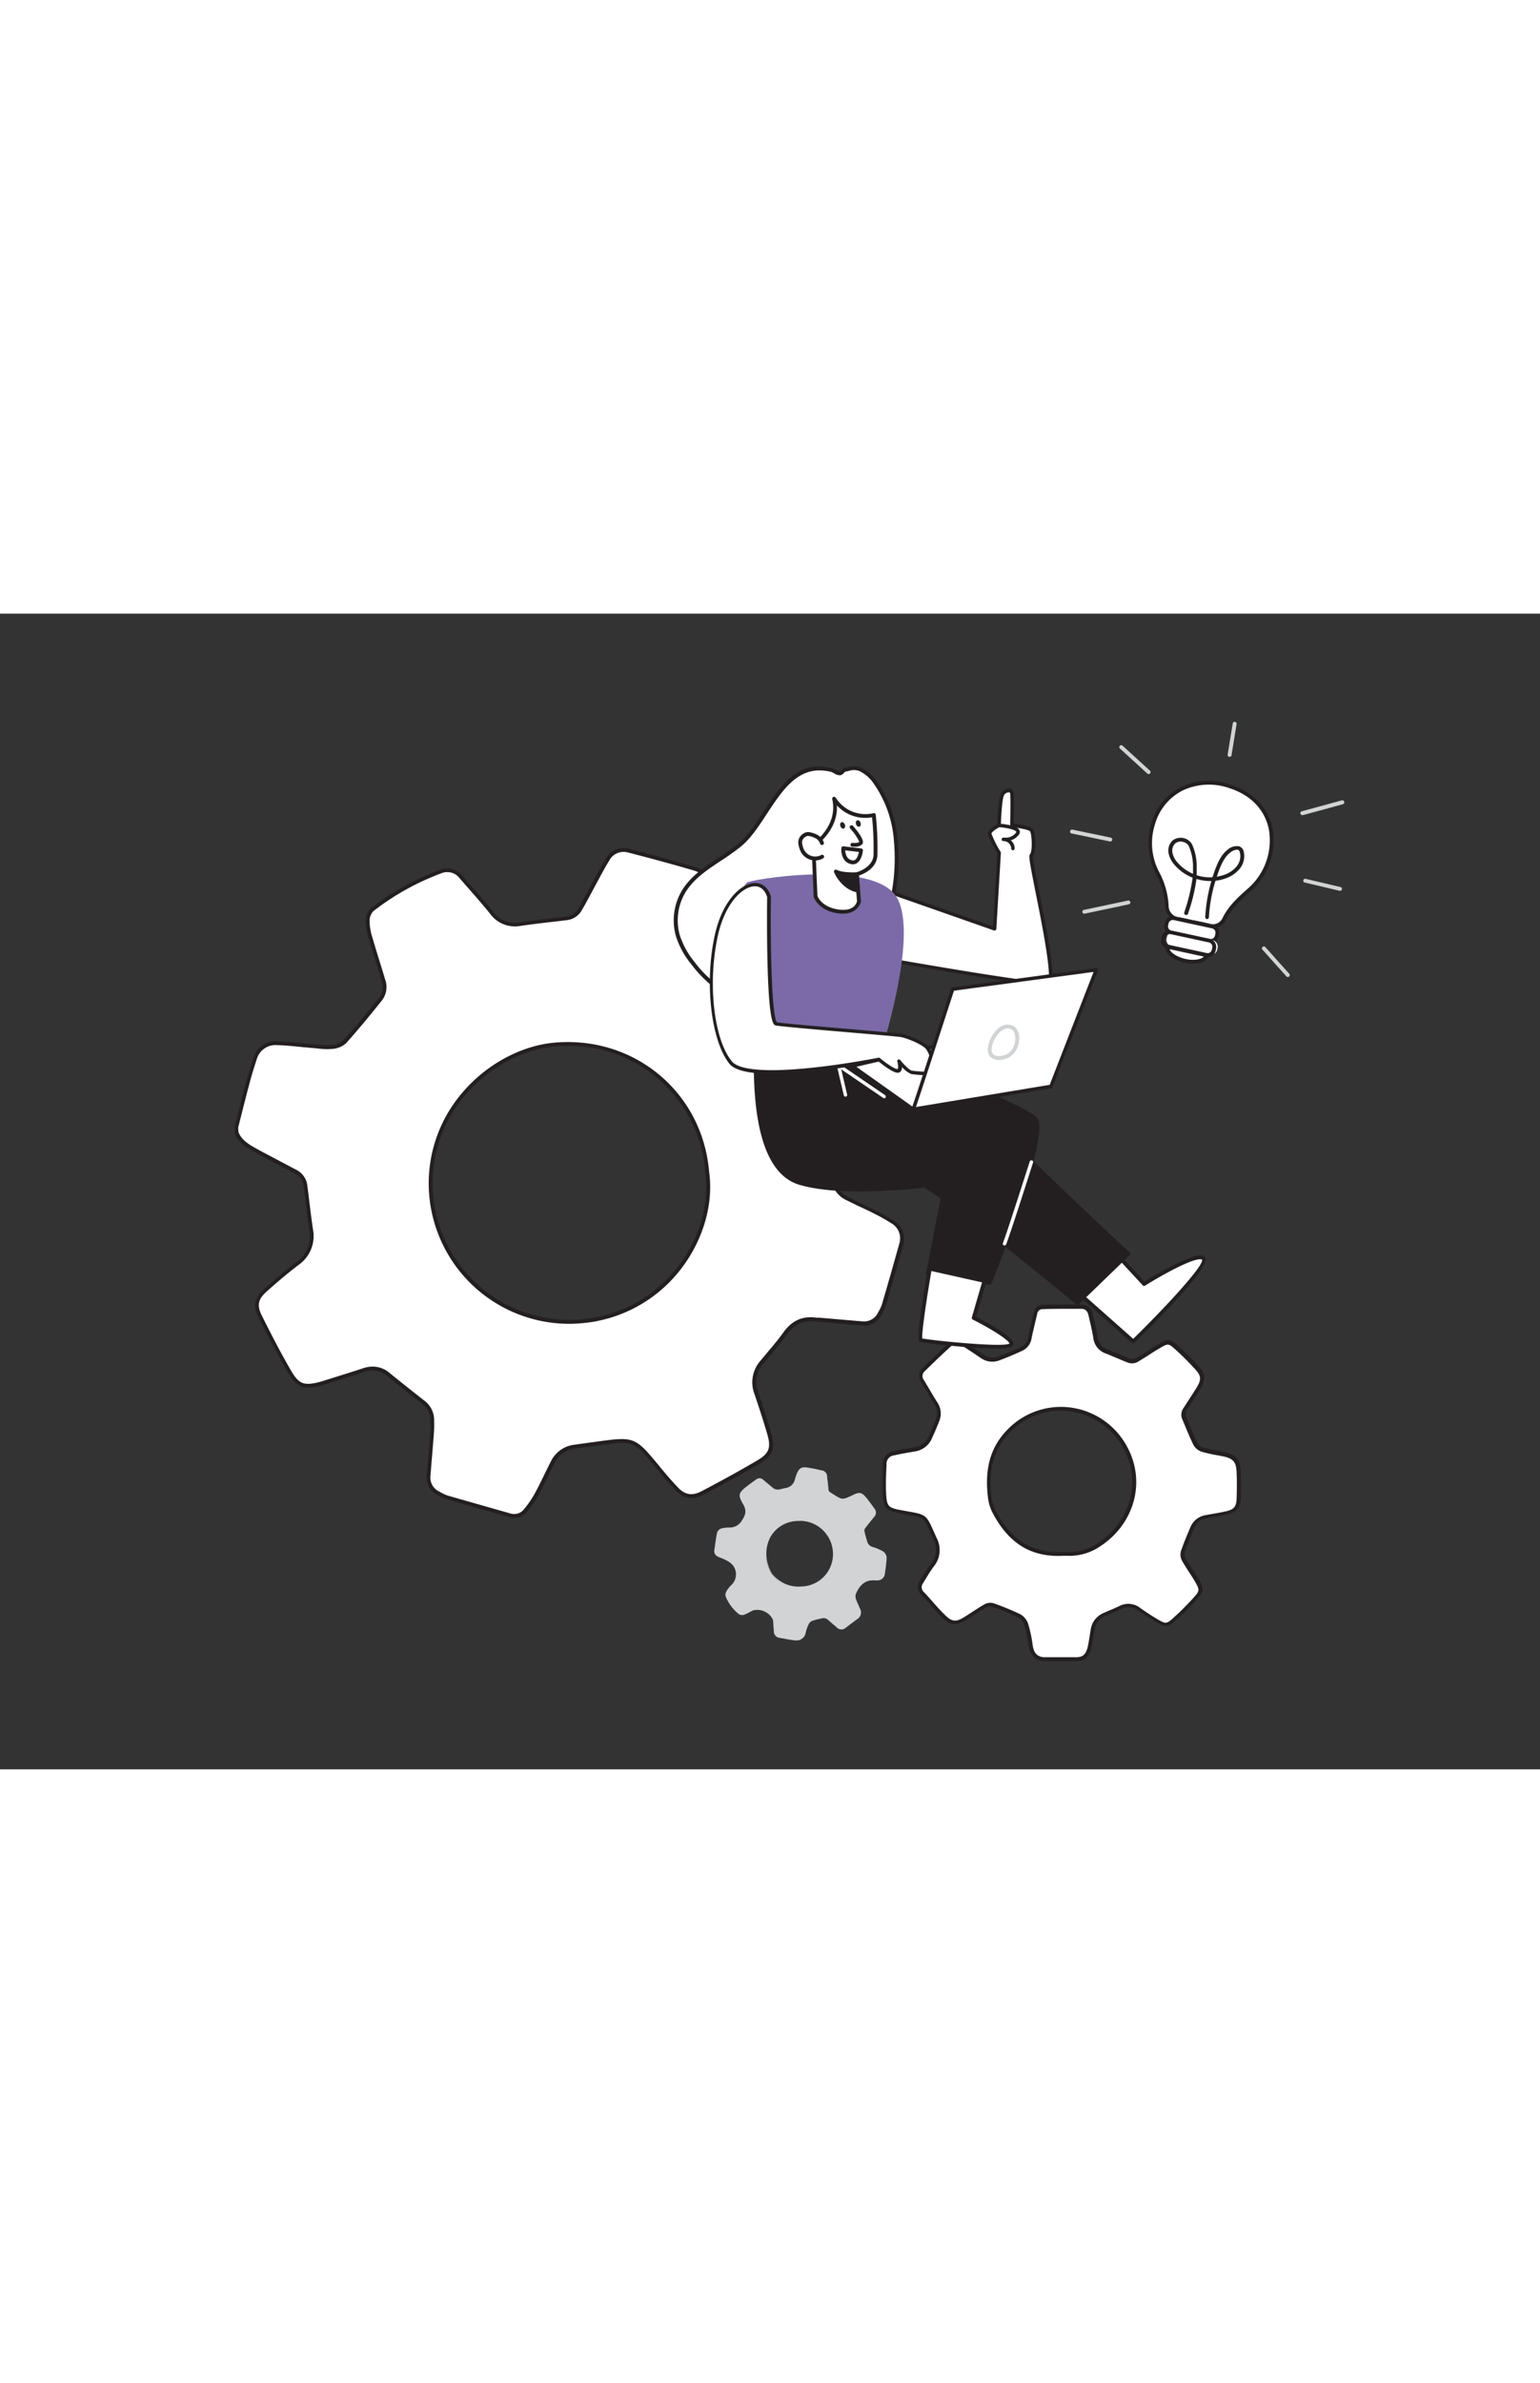 <svg id="_210_creative_process_flatline" data-name="#210_creative_process_flatline" xmlns="http://www.w3.org/2000/svg" viewBox="0 0 400 300" data-imageid="creative-process-flatline-71f95" imageName="Creative Process" class="illustrations_image" style="width: 194px;"><rect x="0" y="0" width="400" height="300" fill="#333333" stroke="none"/><path d="M61.35,133.39c1-3.89,2-7.8,3-11.69.53-2,1.16-4,1.82-6a5.59,5.59,0,0,1,5.72-4.17c3.1.09,6.19.51,9.29.75a27.92,27.92,0,0,0,5,.25,5.42,5.42,0,0,0,3.33-1.37c3.25-3.63,6.34-7.4,9.39-11.21A5.26,5.26,0,0,0,99.55,95c-1.08-3.65-2.27-7.26-3.33-10.92a15.23,15.23,0,0,1-.75-4.36,4.14,4.14,0,0,1,1.22-2.93A67.61,67.61,0,0,1,114.37,67a4.58,4.58,0,0,1,5.4,1.47c2.6,3,5.31,6,7.82,9.08a7.46,7.46,0,0,0,7.52,3.07c4-.62,8.11-1,12.16-1.53a4.63,4.63,0,0,0,3.5-2.5c1.28-2.26,2.47-4.57,3.72-6.85,1.07-2,2.12-3.92,3.28-5.83a4.68,4.68,0,0,1,5.45-2.38c5.79,1.5,11.57,3,17.3,4.74A4.94,4.94,0,0,1,184,71.45c-.06,3.14-.52,6.28-.77,9.43-.12,1.48-.22,3-.22,4.45a6.08,6.08,0,0,0,2.29,5c3.18,2.56,6.41,5.08,9.5,7.76a6.66,6.66,0,0,0,6.74,1.35c3.95-1.2,7.88-2.49,11.83-3.68,3.12-.94,5.37-.14,7,2.67q4,6.91,7.78,14c1.82,3.42,1.44,5.52-1.44,8.19-1.93,1.8-4,3.4-6,5.14q-2.16,1.88-4.17,3.9A5.18,5.18,0,0,0,215,134c.43,4.21.83,8.42,1.36,12.61a6.64,6.64,0,0,0,3.82,5.33c2.41,1.19,4.85,2.33,7.25,3.55a45.54,45.54,0,0,1,4.36,2.46,5,5,0,0,1,2.35,5.88q-2.18,7.84-4.47,15.65a10.82,10.82,0,0,1-1.08,2.25,4.5,4.5,0,0,1-4.55,2.6c-3.7-.31-7.39-.64-11.09-1-.28,0-.56,0-.83-.06-3.48-.52-6.08.73-8.14,3.6-1.87,2.6-4,5-6.06,7.47a7.9,7.9,0,0,0-1.4,8.09c1.17,3.47,2.33,7,3.34,10.48,1.07,3.72.46,5.42-2.87,7.36-4.77,2.77-9.62,5.41-14.5,8-2.67,1.39-4.74,1-6.81-1.22s-4.15-4.76-6.18-7.18c-4.36-5.2-5.38-5.62-12.12-4.74-2.63.35-5.25.73-7.87,1.08a7.3,7.3,0,0,0-5.92,4.11c-1.39,2.78-2.71,5.6-4.18,8.34a26.06,26.06,0,0,1-2.74,4,3.73,3.73,0,0,1-4.1,1.41c-5.48-1.56-11-3.1-16.44-4.69a11.24,11.24,0,0,1-2.13-1,4.49,4.49,0,0,1-2.62-4.53c.29-3.66.62-7.31.9-11,.08-1.11.09-2.23.06-3.34a5.77,5.77,0,0,0-2.21-4.74c-3.12-2.42-6.2-4.9-9.28-7.36a6.34,6.34,0,0,0-6.41-1c-3.48,1.15-7,2.21-10.48,3.31l-.4.14c-4.59,1.22-6.15.73-8.51-3.39-2.62-4.59-5-9.29-7.42-14-1.45-2.89-1.07-4.63,1.39-6.82,2.67-2.38,5.4-4.7,8.24-6.87a8.59,8.59,0,0,0,3.6-8.75c-.56-3.76-1-7.55-1.46-11.33a4.77,4.77,0,0,0-2.53-3.79c-3.32-1.77-6.66-3.49-10-5.28-2.17-1.17-4.36-2.34-5.4-4.8ZM183.69,145c-1.58-20.08-18.88-34.68-39.13-33.17-16.63,1.24-34.32,17.31-32.6,38.9a36.14,36.14,0,0,0,38.55,33C173.65,182,186,160.81,183.69,145Z" fill="#fff"/><path d="M133.63,234.73a4.54,4.54,0,0,1-1.24-.18l-4.55-1.29c-4-1.13-7.93-2.25-11.9-3.41A9.4,9.4,0,0,1,114,229l-.3-.16a5,5,0,0,1-2.88-5c.13-1.63.27-3.26.41-4.89.17-2,.34-4.05.49-6.08a28.56,28.56,0,0,0,.06-3.29,5.22,5.22,0,0,0-2-4.36c-2.77-2.16-5.56-4.38-8.26-6.54l-1-.82a5.89,5.89,0,0,0-5.94-1c-2.43.8-4.91,1.58-7.32,2.32l-3.17,1-.14.05-.28.09c-4.88,1.3-6.66.58-9.07-3.63-2.89-5.05-5.49-10.15-7.44-14-1.53-3.06-1.12-5.07,1.51-7.42,3.1-2.77,5.73-5,8.26-6.9a8.09,8.09,0,0,0,3.42-8.27c-.35-2.36-.65-4.75-.93-7.07-.17-1.43-.35-2.85-.53-4.27a4.3,4.3,0,0,0-2.27-3.42l-4.12-2.17c-2-1-3.91-2.06-5.85-3.11-2.25-1.22-4.52-2.45-5.62-5a.83.83,0,0,1,0-.15l-.11-1.4a.44.44,0,0,1,0-.16l.87-3.43c.69-2.76,1.39-5.52,2.12-8.27.56-2.09,1.21-4.12,1.83-6A6,6,0,0,1,71.9,111c2.06.06,4.14.27,6.15.47l3.17.29,1.23.11a18.91,18.91,0,0,0,3.67.14,5.08,5.08,0,0,0,3-1.21C92.6,107,95.81,103,98.5,99.65a4.71,4.71,0,0,0,.57-4.49c-.48-1.62-1-3.23-1.48-4.85-.62-2-1.26-4-1.84-6.07A15.61,15.61,0,0,1,95,79.73a4.65,4.65,0,0,1,1.42-3.32,67.2,67.2,0,0,1,17.82-9.89,5.1,5.1,0,0,1,5.94,1.61c.92,1.07,1.85,2.13,2.78,3.19,1.68,1.91,3.42,3.89,5,5.9a6.94,6.94,0,0,0,7.06,2.9c2.61-.4,5.28-.71,7.86-1l4.3-.52a4.11,4.11,0,0,0,3.13-2.25c.76-1.33,1.48-2.68,2.2-4,.5-.94,1-1.88,1.52-2.82l.53-1c.88-1.61,1.79-3.28,2.76-4.87a5.16,5.16,0,0,1,6-2.61c7,1.8,12.3,3.26,17.31,4.74,2.44.72,3.87,2.85,3.82,5.68,0,2.1-.25,4.22-.46,6.28-.11,1.06-.22,2.12-.31,3.18-.11,1.4-.21,2.91-.21,4.41A5.52,5.52,0,0,0,185.6,90l2.23,1.79c2.42,1.93,4.91,3.92,7.28,6A6.13,6.13,0,0,0,201.39,99c1.93-.58,3.84-1.19,5.76-1.79s4-1.28,6.06-1.89c3.38-1,5.86-.07,7.58,2.9,2.67,4.6,5.29,9.31,7.79,14,1.91,3.59,1.49,6-1.54,8.8-1.15,1.06-2.37,2.07-3.56,3.05-.84.69-1.68,1.38-2.5,2.1-1.49,1.3-2.88,2.6-4.14,3.87a4.71,4.71,0,0,0-1.4,3.92l.26,2.56c.34,3.3.68,6.7,1.1,10a6.12,6.12,0,0,0,3.55,4.94c1,.51,2,1,3.05,1.49,1.41.68,2.81,1.36,4.2,2.07a42.07,42.07,0,0,1,4.41,2.48,5.46,5.46,0,0,1,2.56,6.44c-1.37,4.92-2.83,10-4.47,15.64a10.75,10.75,0,0,1-1,2.17l-.11.2a5,5,0,0,1-5,2.85l-7.87-.68-3.51-.3a5.67,5.67,0,0,1-.58-.05c-3.22-.48-5.65.6-7.66,3.4-1.32,1.83-2.8,3.59-4.23,5.28-.62.74-1.24,1.47-1.84,2.21a7.42,7.42,0,0,0-1.32,7.62c1.13,3.33,2.31,6.9,3.35,10.5,1.14,4,.39,5.9-3.1,7.93-4.36,2.54-9.11,5.15-14.52,8-2.87,1.5-5.15,1.09-7.4-1.32-1.78-1.9-3.47-3.93-5.1-5.89l-1.1-1.31c-4.26-5.08-5.13-5.42-11.68-4.56l-4.42.6-3.44.47a6.77,6.77,0,0,0-5.54,3.84c-.47.93-.92,1.87-1.38,2.8-.9,1.83-1.83,3.73-2.81,5.56A26.42,26.42,0,0,1,137,233,4.31,4.31,0,0,1,133.63,234.73Zm-36.8-39.28a6.71,6.71,0,0,1,4.28,1.58l1,.82c2.69,2.16,5.47,4.38,8.24,6.54a6.23,6.23,0,0,1,2.41,5.12,32.8,32.8,0,0,1-.07,3.39c-.15,2-.32,4-.49,6.08-.14,1.63-.27,3.26-.4,4.88a4,4,0,0,0,2.36,4.06l.3.17a9.3,9.3,0,0,0,1.73.81c4,1.15,7.93,2.27,11.9,3.4l4.54,1.29a3.21,3.21,0,0,0,3.57-1.25,24.39,24.39,0,0,0,2.69-3.93c1-1.81,1.9-3.7,2.79-5.52.46-.94.92-1.87,1.39-2.8a7.78,7.78,0,0,1,6.29-4.38l3.44-.48,4.43-.6c6.91-.9,8.08-.45,12.57,4.91l1.1,1.31c1.63,2,3.31,4,5.07,5.85,1.91,2.06,3.77,2.39,6.21,1.12,5.39-2.83,10.13-5.43,14.48-8,3.09-1.8,3.66-3.26,2.64-6.79s-2.21-7.15-3.34-10.46a8.48,8.48,0,0,1,1.5-8.57l1.85-2.22c1.42-1.68,2.89-3.42,4.18-5.22,2.22-3.09,5-4.34,8.62-3.8l.48,0,.32,0,3.23.28c2.62.23,5.24.46,7.87.67a4,4,0,0,0,4.07-2.34l.11-.19a9.65,9.65,0,0,0,.92-2c1.64-5.6,3.1-10.72,4.47-15.64a4.5,4.5,0,0,0-2.14-5.34,47.66,47.66,0,0,0-4.32-2.43c-1.38-.7-2.78-1.38-4.18-2-1-.5-2.05-1-3.06-1.5a7.11,7.11,0,0,1-4.09-5.71c-.43-3.35-.77-6.76-1.11-10.06l-.26-2.55a5.73,5.73,0,0,1,1.69-4.73c1.27-1.28,2.68-2.6,4.19-3.92.82-.72,1.67-1.42,2.52-2.12,1.17-1,2.39-2,3.52-3,2.72-2.54,3-4.38,1.33-7.6-2.5-4.68-5.11-9.38-7.77-14-1.5-2.58-3.48-3.33-6.43-2.45-2,.61-4,1.25-6.05,1.88s-3.84,1.22-5.77,1.8a7.11,7.11,0,0,1-7.22-1.45c-2.36-2-4.84-4-7.25-6L185,90.73a6.62,6.62,0,0,1-2.47-5.4c0-1.54.11-3.07.22-4.49.09-1.07.2-2.14.31-3.2.21-2,.42-4.14.46-6.2,0-2.39-1.09-4.11-3.11-4.7-5-1.48-10.33-2.94-17.28-4.73a4.2,4.2,0,0,0-4.91,2.15c-1,1.58-1.86,3.23-2.73,4.83l-.54,1c-.51.93-1,1.87-1.51,2.81-.73,1.35-1.45,2.71-2.21,4a5.14,5.14,0,0,1-3.87,2.75c-1.44.18-2.87.35-4.31.51-2.57.3-5.23.61-7.83,1a8,8,0,0,1-8-3.25c-1.61-2-3.34-4-5-5.87-.93-1.06-1.87-2.13-2.79-3.2a4.06,4.06,0,0,0-4.85-1.32A66.58,66.58,0,0,0,97,77.21a3.67,3.67,0,0,0-1,2.54A14.57,14.57,0,0,0,96.7,84c.59,2,1.22,4.08,1.84,6.05.5,1.62,1,3.24,1.48,4.87a5.71,5.71,0,0,1-.74,5.39c-2.7,3.37-5.92,7.34-9.41,11.23A6,6,0,0,1,86.22,113a19.23,19.23,0,0,1-3.87-.14l-1.21-.11c-1.06-.08-2.12-.19-3.18-.29-2-.2-4.06-.4-6.09-.46a5.08,5.08,0,0,0-5.23,3.83c-.62,1.87-1.26,3.89-1.81,6-.74,2.75-1.43,5.5-2.13,8.26l-.85,3.35.1,1.21c.93,2.21,3,3.31,5.08,4.46s4,2.11,5.9,3.14l4.12,2.17a5.24,5.24,0,0,1,2.79,4.16q.28,2.14.54,4.29c.28,2.31.57,4.7.92,7a9.11,9.11,0,0,1-3.79,9.22c-2.52,1.92-5.12,4.09-8.21,6.84C67,178,66.69,179.54,68,182.2c1.94,3.87,4.53,9,7.42,14,2.2,3.85,3.46,4.35,7.94,3.15a1.66,1.66,0,0,0,.21-.06l.17-.06,3.18-1c2.39-.74,4.87-1.51,7.29-2.32A8.27,8.27,0,0,1,96.83,195.45Zm50.9-11.1a36.51,36.51,0,0,1-36.26-33.59,36.11,36.11,0,0,1,8.71-26.52c6.36-7.43,15.46-12.26,24.34-12.92,20.64-1.55,38,13.23,39.67,33.61,1.21,8.56-1.69,18.19-7.78,25.78a36.37,36.37,0,0,1-25.86,13.53C149.6,184.31,148.66,184.35,147.73,184.35Zm-.27-72.14c-1,0-1.9,0-2.87.1-8.62.65-17.46,5.35-23.66,12.58a35.14,35.14,0,0,0-8.47,25.79,35.59,35.59,0,0,0,63.18,19.4c5.91-7.38,8.74-16.73,7.56-25v0A35.43,35.43,0,0,0,147.46,112.21Z" fill="#231f20"/><path d="M271,271.39c-2.22-.28-3-1.76-3.33-3.78a33.5,33.5,0,0,0-1.13-5.28,4.07,4.07,0,0,0-1.76-2.2,68.26,68.26,0,0,0-6.91-2.85,2.63,2.63,0,0,0-1.95.26c-1.68.95-3.26,2.06-4.89,3.09-2.67,1.7-3.85,1.67-6.09-.54-1.87-1.84-3.53-3.89-5.33-5.8a2.16,2.16,0,0,1-.23-2.91c.9-1.47,1.75-3,2.79-4.35a6.28,6.28,0,0,0,.73-7c-2.92-6.4-2-5.64-8.55-6.88-3.94-.75-4.47-1.14-4.63-5.12-.1-2.42,0-4.85.12-7.27a2.67,2.67,0,0,1,2.38-2.86c1.76-.42,3.54-.71,5.32-1a5.24,5.24,0,0,0,4.19-3.24c.61-1.43,1.24-2.85,1.82-4.3a4.65,4.65,0,0,0-.44-4.46c-1.19-1.91-2.3-3.88-3.47-5.8a2.18,2.18,0,0,1,.32-2.92c2.41-2.36,4.82-4.7,7.33-6.93a2.34,2.34,0,0,1,2-.17,22.09,22.09,0,0,1,3.27,1.93c.9.57,1.76,1.2,2.66,1.78a4.63,4.63,0,0,0,4.25.48c2-.74,3.95-1.59,5.89-2.46a3.84,3.84,0,0,0,2.19-3.07c.39-2.09.93-4.15,1.41-6.23a1.87,1.87,0,0,1,1.93-1.57c3.32-.07,6.64-.08,10-.11a2.34,2.34,0,0,1,2.44,2.13c.42,1.92.91,3.84,1.23,5.77a4.36,4.36,0,0,0,2.81,3.69c2,.81,4,1.75,6,2.49a2.63,2.63,0,0,0,1.94-.2c2-1.11,3.82-2.4,5.76-3.55,2.3-1.37,2.66-1.38,4.65.42a70,70,0,0,1,5.31,5.31c1.57,1.75,1.6,3,.37,5-1.12,1.86-2.32,3.67-3.51,5.49a2.43,2.43,0,0,0-.25,2.45c.95,2.22,1.82,4.48,2.9,6.64a3.39,3.39,0,0,0,1.91,1.5c1.68.5,3.44.76,5.17,1.1,3.09.62,4.07,1.68,4.16,4.82.07,2.21.05,4.44,0,6.65-.08,2.44-.89,3.34-3.31,3.86-1.65.34-3.31.63-5,.93a4.69,4.69,0,0,0-3.76,2.83c-.88,2.07-1.76,4.15-2.48,6.28a2.87,2.87,0,0,0,.28,2.06c1.05,1.85,2.31,3.59,3.39,5.43,1.29,2.22,1.28,2.76-.45,4.68a72.26,72.26,0,0,1-5.4,5.39c-1.84,1.65-2.38,1.65-4.49.4q-2.37-1.41-4.64-3a4.53,4.53,0,0,0-4.85-.5c-1.45.67-2.93,1.28-4.38,2a5,5,0,0,0-2.9,3.87c-.18,1.05-.33,2.11-.52,3.16-.41,2.27-.81,4.55-3.92,4.46ZM276.16,244a14.41,14.41,0,0,0,8.32-1.74c9.75-5.68,12.64-16.87,7.93-25.66a18.9,18.9,0,0,0-30.52-4.35c-4.59,4.79-5.53,10.54-4.81,16.78a11,11,0,0,0,1,3.76C261.76,240,267.15,244.52,276.16,244Z" fill="#fff"/><path d="M279.52,271.89h-8.61c-2.85-.37-3.51-2.58-3.76-4.21a34.51,34.51,0,0,0-1.12-5.2,3.51,3.51,0,0,0-1.5-1.9,63.34,63.34,0,0,0-6.86-2.83,2.15,2.15,0,0,0-1.54.22c-1.11.63-2.22,1.36-3.28,2.06l-1.58,1c-2.91,1.85-4.35,1.72-6.71-.6-1.14-1.13-2.22-2.34-3.26-3.52-.68-.77-1.37-1.55-2.08-2.3a2.64,2.64,0,0,1-.3-3.51l.66-1.08a38.26,38.26,0,0,1,2.16-3.31,5.76,5.76,0,0,0,.67-6.47c-.27-.59-.51-1.13-.72-1.61-1.76-4-1.76-4-5.83-4.68l-1.63-.3c-4-.77-4.86-1.29-5-5.59-.1-2.45,0-5,.12-7.31a3.17,3.17,0,0,1,2.77-3.33c1.56-.37,3.16-.64,4.71-.9l.64-.11a4.74,4.74,0,0,0,3.81-2.94l.24-.55c.53-1.24,1.07-2.49,1.58-3.74a4.18,4.18,0,0,0-.4-4c-.68-1.09-1.34-2.2-2-3.31-.49-.83-1-1.67-1.49-2.49a2.66,2.66,0,0,1,.41-3.54c2.19-2.14,4.74-4.63,7.34-6.94a2.76,2.76,0,0,1,2.55-.26,16,16,0,0,1,2.64,1.51l.71.46c.46.29.9.6,1.35.9s.86.6,1.31.88a4.15,4.15,0,0,0,3.81.44c1.87-.7,3.7-1.49,5.86-2.46a3.34,3.34,0,0,0,1.9-2.7c.27-1.48.63-3,1-4.39.15-.62.3-1.24.44-1.86a2.38,2.38,0,0,1,2.41-2c2.48-.05,5-.07,7.44-.09l2.52,0a2.8,2.8,0,0,1,2.93,2.53c.11.48.22,1,.34,1.46.32,1.41.66,2.87.9,4.33a3.86,3.86,0,0,0,2.51,3.31c.82.33,1.64.69,2.46,1,1.15.49,2.35,1,3.54,1.44a2.11,2.11,0,0,0,1.53-.16c1.07-.61,2.14-1.29,3.17-2,.85-.54,1.7-1.09,2.57-1.6,2.53-1.5,3.12-1.44,5.25.48a74.85,74.85,0,0,1,5.34,5.35c1.69,1.88,1.8,3.35.43,5.62-1,1.65-2.06,3.28-3.1,4.86l-.42.65a1.93,1.93,0,0,0-.22,2c.29.67.57,1.33.84,2,.64,1.53,1.3,3.12,2,4.61a2.9,2.9,0,0,0,1.61,1.25,37.91,37.91,0,0,0,3.8.85l1.32.25c3.36.66,4.47,1.94,4.57,5.28.06,2.13.06,4.37,0,6.69-.09,2.67-1,3.76-3.71,4.32-1.46.31-3,.58-4.4.83l-.57.11a4.16,4.16,0,0,0-3.39,2.54c-.94,2.2-1.77,4.2-2.47,6.24a2.43,2.43,0,0,0,.24,1.66c.55,1,1.17,1.91,1.77,2.84s1.1,1.7,1.62,2.58c1.42,2.43,1.34,3.22-.51,5.27a73.2,73.2,0,0,1-5.44,5.42c-2,1.77-2.73,1.84-5.07.46-1.58-.94-3.15-2-4.68-3a4,4,0,0,0-4.35-.46c-.69.32-1.37.62-2.06.92s-1.55.68-2.32,1a4.44,4.44,0,0,0-2.62,3.51c-.09.52-.17,1-.26,1.57s-.17,1.06-.26,1.59C283.37,269.2,282.88,271.89,279.52,271.89Zm-8.51-1h8.34c2.55.09,3-1.49,3.43-4,.09-.53.18-1.06.26-1.58s.17-1.06.26-1.59a5.48,5.48,0,0,1,3.19-4.24c.77-.36,1.55-.7,2.33-1l2-.91a5,5,0,0,1,5.35.54c1.5,1.07,3.05,2.08,4.61,3,2,1.16,2.25,1.13,3.9-.35a73,73,0,0,0,5.36-5.34c1.56-1.73,1.59-2,.39-4.1-.5-.86-1.06-1.71-1.6-2.54s-1.23-1.9-1.79-2.89a3.32,3.32,0,0,1-.32-2.47c.7-2.08,1.54-4.09,2.49-6.31a5.15,5.15,0,0,1,4.13-3.13l.57-.11c1.44-.25,2.93-.51,4.38-.82,2.21-.47,2.84-1.2,2.91-3.39s.09-4.52,0-6.62c-.08-2.87-.86-3.76-3.76-4.34l-1.31-.24a36.61,36.61,0,0,1-3.91-.88,3.81,3.81,0,0,1-2.21-1.75c-.76-1.53-1.43-3.13-2.07-4.68l-.84-2a2.93,2.93,0,0,1,.29-2.92l.43-.66c1-1.57,2.09-3.19,3.08-4.82,1.15-1.9,1.07-2.89-.32-4.45a72.78,72.78,0,0,0-5.27-5.27c-1.8-1.63-1.92-1.64-4.07-.36-.86.51-1.7,1-2.54,1.58-1.05.67-2.13,1.35-3.22,2a3.15,3.15,0,0,1-2.36.23c-1.22-.44-2.43-1-3.59-1.47-.81-.35-1.62-.7-2.44-1a4.84,4.84,0,0,1-3.12-4.07c-.24-1.43-.57-2.88-.89-4.28-.12-.49-.23-1-.34-1.47-.27-1.2-.86-1.74-1.92-1.74h0l-2.52,0c-2.47,0-4.95,0-7.42.09a1.39,1.39,0,0,0-1.47,1.19c-.14.62-.29,1.24-.44,1.86-.34,1.42-.69,2.89-1,4.35a4.31,4.31,0,0,1-2.48,3.42c-2.18,1-4,1.77-5.92,2.48a5.13,5.13,0,0,1-4.69-.53c-.45-.29-.89-.59-1.33-.9s-.88-.6-1.33-.88l-.71-.47a16.73,16.73,0,0,0-2.48-1.43,1.92,1.92,0,0,0-1.5.09c-2.59,2.3-5.14,4.78-7.32,6.91a1.69,1.69,0,0,0-.25,2.31c.51.83,1,1.67,1.5,2.5.65,1.11,1.3,2.21,2,3.3a5.14,5.14,0,0,1,.48,4.91c-.51,1.26-1,2.51-1.59,3.76l-.24.55a5.72,5.72,0,0,1-4.56,3.53l-.63.11c-1.54.26-3.12.53-4.65.89a2.2,2.2,0,0,0-2,2.41c-.12,2.43-.22,4.81-.12,7.22.15,3.75.56,4,4.22,4.65l1.63.3c4.5.81,4.62.9,6.56,5.26l.72,1.6a6.73,6.73,0,0,1-.79,7.48c-.76,1-1.44,2.14-2.1,3.22l-.66,1.09A1.67,1.67,0,0,0,240,254c.71.76,1.41,1.54,2.1,2.32,1,1.16,2.09,2.37,3.21,3.47,2,2,3,2.08,5.48.47q.78-.49,1.56-1c1.08-.7,2.2-1.44,3.34-2.09a3.18,3.18,0,0,1,2.37-.29,67.11,67.11,0,0,1,7,2.88,4.46,4.46,0,0,1,2,2.48,35,35,0,0,1,1.15,5.36C268.46,269.69,269.3,270.67,271,270.9Zm6.4-26.33-1.25,0c-8.38.43-14.27-3.21-18.51-11.48a11.64,11.64,0,0,1-1.07-3.94c-.84-7.32.73-12.78,4.95-17.17a19.29,19.29,0,0,1,16.66-5.88,19.54,19.54,0,0,1,14.66,10.34c5,9.38,1.53,20.7-8.12,26.32A14.17,14.17,0,0,1,277.41,244.57Zm-1.25-1h0a13.8,13.8,0,0,0,8-1.67c9.18-5.35,12.51-16.09,7.75-25a18.55,18.55,0,0,0-13.92-9.82,18.29,18.29,0,0,0-15.81,5.58c-4,4.16-5.48,9.36-4.68,16.37a10.47,10.47,0,0,0,1,3.6c4,7.88,9.63,11.36,17.59,10.93Z" fill="#231f20"/><path d="M188.84,254.61a3.91,3.91,0,0,1,.3-.75,8.43,8.43,0,0,1,.94-1.2,4.34,4.34,0,0,0,.8-5.66,5.15,5.15,0,0,0-1.88-1.59,21.09,21.09,0,0,0-2.32-1,1.08,1.08,0,0,1-.72-1.22c.21-1.48.4-3,.69-4.44a1.33,1.33,0,0,1,.84-.78,9.11,9.11,0,0,1,2-.2,4.08,4.08,0,0,0,3.51-2c1.1-1.61,1.41-3,.33-4.82-1.3-2.22-1.09-2.44,1-4,.74-.58,1.53-1.08,2.28-1.64a.85.85,0,0,1,1.21.06c.8.68,1.62,1.34,2.42,2a2.51,2.51,0,0,0,2.22.59c.55-.11,1.1-.26,1.66-.38a3.41,3.41,0,0,0,2.76-2.66c.93-3.31,1.55-2.81,3.9-2.42.81.14,1.61.36,2.41.51a1.14,1.14,0,0,1,1.07,1.12c.09,1.07.26,2.14.32,3.21a1.63,1.63,0,0,0,.83,1.44c3.39,2.13,3,2.16,6.47.53,1.25-.58,1.65-.51,2.52.53s1.48,1.93,2.21,2.91a1.17,1.17,0,0,1,0,1.61c-.81,1-1.63,2-2.39,3a1.47,1.47,0,0,0-.25,1c.18.92.46,1.81.7,2.71a2.55,2.55,0,0,0,1.82,1.85,11.71,11.71,0,0,1,2.5,1,1.6,1.6,0,0,1,.7,1.21,41.07,41.07,0,0,1-.46,4.13,1.43,1.43,0,0,1-1.54,1.3,5.72,5.72,0,0,1-.59,0c-2.53-.19-4.09,1.12-5.15,3.27a2.83,2.83,0,0,0-.14,2.53c.33.76.65,1.51,1,2.26a1.47,1.47,0,0,1-.47,2q-1.58,1.15-3.12,2.34a1.17,1.17,0,0,1-1.68-.09c-.7-.62-1.43-1.21-2.12-1.85a2.25,2.25,0,0,0-2.11-.63,17.6,17.6,0,0,0-2.7.72,2.37,2.37,0,0,0-1.13,1.06,10.74,10.74,0,0,0-.79,2.23,1.89,1.89,0,0,1-2.07,1.61c-1.37-.15-2.73-.45-4.1-.68a1.16,1.16,0,0,1-1-1.19c-.06-.65-.09-1.3-.14-1.95a7.74,7.74,0,0,0-.12-1.18c-.52-2-4.05-3.64-5.91-2.72-.71.35-1.39.77-2.13,1.07a1.22,1.22,0,0,1-1-.07,11,11,0,0,1-3.19-4.24A3,3,0,0,1,188.84,254.61Zm19.23-1.52a8.93,8.93,0,0,0,8.82-8.86,9.08,9.08,0,0,0-9-9.18,9.21,9.21,0,0,0-9,9.21A9,9,0,0,0,208.07,253.09Z" fill="#d1d3d4"/><path d="M206.8,266.53h-.29c-1-.11-2-.29-2.91-.47l-1.22-.22A1.65,1.65,0,0,1,201,264.2c0-.39-.06-.78-.09-1.17l-.07-1.12a4.4,4.4,0,0,0-.09-.77,4.49,4.49,0,0,0-5.2-2.39l-.74.38a12.49,12.49,0,0,1-1.42.7,1.68,1.68,0,0,1-1.51-.14,11.37,11.37,0,0,1-3.34-4.43,2.8,2.8,0,0,1-.1-.37l0-.16a.51.51,0,0,1,0-.3c0-.06,0-.13.07-.2a2.55,2.55,0,0,1,.28-.65,9.23,9.23,0,0,1,1-1.27,3.83,3.83,0,0,0,.73-5.06,4.82,4.82,0,0,0-1.68-1.4,9.88,9.88,0,0,0-1.51-.7l-.79-.33a1.6,1.6,0,0,1-1-1.75l.12-.8c.16-1.21.34-2.45.58-3.67a1.78,1.78,0,0,1,1.21-1.16,9.35,9.35,0,0,1,2.13-.22,3.57,3.57,0,0,0,3.1-1.8c1.12-1.63,1.21-2.75.32-4.28-1.43-2.44-1.14-2.95,1.09-4.69.43-.34.87-.65,1.32-1l1-.7a1.36,1.36,0,0,1,1.84.09c.44.38.88.74,1.33,1.11l1.08.9a2,2,0,0,0,1.8.48l.85-.19c.27-.06.53-.13.8-.18a2.9,2.9,0,0,0,2.38-2.31c.9-3.16,1.67-3.3,3.83-2.89l.64.11c.48.08,1,.19,1.42.29s.67.16,1,.22a1.62,1.62,0,0,1,1.46,1.57c0,.45.09.89.15,1.34.07.63.14,1.25.18,1.88a1.13,1.13,0,0,0,.6,1l.58.36c2.44,1.55,2.44,1.55,5.06.31l.35-.17c1.45-.68,2.09-.55,3.11.65.57.67,1.09,1.38,1.59,2.06.21.3.42.59.64.88a1.66,1.66,0,0,1-.05,2.23l-.12.14c-.75.92-1.53,1.86-2.25,2.83a1,1,0,0,0-.16.64c.13.66.32,1.34.51,2l.19.68a2,2,0,0,0,1.49,1.5,12.56,12.56,0,0,1,2.59,1.1,2.12,2.12,0,0,1,1,1.66c-.06,1.36-.25,2.7-.46,4.19a1.92,1.92,0,0,1-2,1.72h-.2a3.2,3.2,0,0,1-.44,0c-2.11-.16-3.57.8-4.66,3a2.29,2.29,0,0,0-.13,2.1l.27.65c.24.53.47,1.07.71,1.61a2,2,0,0,1-.63,2.62q-1.58,1.16-3.12,2.34a1.66,1.66,0,0,1-2.31-.12l-.87-.75c-.43-.36-.85-.72-1.26-1.1a1.76,1.76,0,0,0-1.66-.51l-.43.09a14.55,14.55,0,0,0-2.2.6,1.91,1.91,0,0,0-.86.83,10.5,10.5,0,0,0-.76,2.13A2.39,2.39,0,0,1,206.8,266.53Zm-10.25-9a5.92,5.92,0,0,1,2.39.56,4.69,4.69,0,0,1,2.73,2.8,5.25,5.25,0,0,1,.12,1l.07,1.11c0,.38,0,.76.09,1.14s.27.68.6.74l1.23.22c.93.17,1.89.35,2.84.45s1.35-.62,1.52-1.24A11.71,11.71,0,0,1,209,262a2.86,2.86,0,0,1,1.39-1.3,14.12,14.12,0,0,1,2.35-.64l.43-.1a2.73,2.73,0,0,1,2.55.76l1.22,1.07c.3.25.6.5.89.76s.66.37,1,.08c1-.8,2.08-1.59,3.14-2.36a1,1,0,0,0,.31-1.4c-.25-.54-.48-1.08-.71-1.63l-.28-.64a3.35,3.35,0,0,1,.15-3c1.28-2.57,3.13-3.73,5.64-3.54a1.32,1.32,0,0,0,.28,0h.26a.94.94,0,0,0,1.06-.87c.21-1.45.39-2.77.45-4.08a1.13,1.13,0,0,0-.46-.76,11.87,11.87,0,0,0-2.39-1,3,3,0,0,1-2.15-2.18l-.19-.68c-.19-.67-.38-1.37-.52-2.08a1.92,1.92,0,0,1,.34-1.42c.73-1,1.52-1.94,2.28-2.86l.12-.15a.68.68,0,0,0,0-1c-.22-.29-.44-.59-.65-.89-.49-.67-1-1.36-1.54-2-.72-.85-.88-.89-1.92-.39l-.35.16c-3,1.44-3.2,1.43-6-.36l-.58-.37a2.11,2.11,0,0,1-1.06-1.82c0-.62-.11-1.22-.18-1.83,0-.46-.1-.92-.14-1.38s-.21-.58-.66-.67-.7-.14-1-.22-.9-.21-1.36-.28l-.66-.12c-1.74-.32-2-.36-2.68,2.18a3.91,3.91,0,0,1-3.14,3l-.78.18-.88.2a3,3,0,0,1-2.64-.69l-1.07-.9c-.46-.37-.91-.74-1.35-1.12-.26-.22-.37-.21-.59,0l-1,.71c-.43.3-.86.6-1.27.92-1.95,1.52-1.95,1.52-.85,3.41a4.47,4.47,0,0,1-.35,5.35,4.57,4.57,0,0,1-3.91,2.23,8,8,0,0,0-1.9.19.88.88,0,0,0-.48.39c-.24,1.18-.41,2.41-.57,3.6l-.11.81a.59.59,0,0,0,.42.7l.76.31a10.8,10.8,0,0,1,1.62.76,5.64,5.64,0,0,1,2.06,1.77,4.84,4.84,0,0,1-.88,6.25,8.75,8.75,0,0,0-.89,1.14,2,2,0,0,0-.16.4l0,.1v0a1.06,1.06,0,0,0,.06.19,10.43,10.43,0,0,0,3,4.05.82.82,0,0,0,.51,0,14.61,14.61,0,0,0,1.32-.65l.77-.4A3.33,3.33,0,0,1,196.55,257.54Zm11.55-4h0a9.52,9.52,0,0,1-.27-19h.09a9.62,9.62,0,0,1,9.51,9.68A9.39,9.39,0,0,1,208.1,253.59Zm-.31-18a8.52,8.52,0,1,0,.28,17h0a8.39,8.39,0,0,0,8.29-8.37,8.61,8.61,0,0,0-8.52-8.67Z" fill="#d1d3d4"/><path d="M280.46,176.61,294.36,189s19.69-19.22,18.31-21.46-15.5,6.54-15.5,6.54l-8.57-9.28" fill="#fff"/><path d="M294.36,189.45a.5.5,0,0,1-.34-.13L280.12,177a.5.5,0,1,1,.67-.75l13.55,12c9.19-9,18.32-19.05,17.9-20.54a.42.42,0,0,0-.19-.08c-2-.47-9.82,3.81-14.62,6.8a.49.49,0,0,1-.62-.08l-8.58-9.28a.51.51,0,0,1,0-.71.5.5,0,0,1,.7,0l8.3,9c2.27-1.4,12.22-7.37,15-6.71a1.25,1.25,0,0,1,.81.55c1.44,2.33-12.38,16.21-18.39,22.08A.49.49,0,0,1,294.36,189.45Z" fill="#231f20"/><path d="M260.63,135.31S283,157,293.09,166.15L279.86,179s-35.42-29.85-47-34.64Z" fill="#231f20"/><path d="M279.86,179.45a.46.46,0,0,1-.32-.11c-.36-.3-35.5-29.85-46.87-34.56a.49.49,0,0,1-.3-.48.5.5,0,0,1,.34-.45l27.76-9a.49.49,0,0,1,.5.12c.23.21,22.44,21.73,32.45,30.82a.49.49,0,0,1,.17.36.51.51,0,0,1-.15.36L280.2,179.31A.45.45,0,0,1,279.86,179.45Zm-45.62-35c12,5.8,41.83,30.73,45.59,33.89l12.53-12.13c-9.65-8.8-29.57-28.06-31.86-30.28Z" fill="#231f20"/><path d="M196.23,115.37c.28.8-1.65,28.56,11.57,32.42s37.8,0,37.8,0L241,171.28l16.06,2.42s15.71-39.37,11.81-42.61c-6.91-5.75-47.54-19.16-47.54-19.16Z" fill="#231f20"/><path d="M257.06,174.2H257l-16.05-2.42a.51.51,0,0,1-.34-.21.5.5,0,0,1-.08-.38l4.46-22.8c-4.12.59-25.4,3.36-37.31-.11-7.89-2.31-11.89-12.86-11.89-31.39,0-.65,0-1.26,0-1.39a.44.44,0,0,1,.05-.4.49.49,0,0,1,.37-.21l25.1-3.45a.42.42,0,0,1,.22,0c1.66.54,40.8,13.51,47.7,19.25,4.06,3.37-10.05,39.11-11.67,43.17A.49.49,0,0,1,257.06,174.2Zm-15.47-3.34,15.15,2.29c6-15.12,14.43-39.5,11.82-41.68-6.59-5.47-44.93-18.26-47.27-19l-24.53,3.36c0,.24,0,.58,0,1.08,0,18,3.75,28.27,11.17,30.43,12.95,3.78,37.34,0,37.58,0a.52.52,0,0,1,.44.14.51.51,0,0,1,.13.44Z" fill="#231f20"/><path d="M232.27,72.69l26,9.12,1.17-19.71s-2.28-3.89-2.43-4.9S259.49,55,259.49,55s.17-7.22,1-8.21,2.21-1.26,2.35,0,0,8.21,0,8.21,4.51.49,5.07,1.28.84,5.4,0,6.47,7.32,32.61,4.22,33.32-45.52-6.9-45.52-6.9" fill="#fff"/><path d="M271.53,96.53c-6.19,0-43.37-6.65-45-6.94a.46.46,0,0,1-.37-.53.45.45,0,0,1,.53-.37c11.78,2.11,42.9,7.46,45.34,6.9,1.54-.35-1.56-15.84-2.89-22.46-1.74-8.71-2-10.21-1.59-10.69.68-.87.45-5.27,0-5.93-.27-.34-2.44-.84-4.75-1.09a.46.46,0,0,1-.41-.46c0-.07.14-6.92,0-8.15,0-.36-.2-.4-.25-.42a1.5,1.5,0,0,0-1.3.66c-.44.54-.79,4.46-.87,7.93a.44.44,0,0,1-.26.4c-1.19.57-2.23,1.41-2.18,1.76a28.27,28.27,0,0,0,2.38,4.73.42.42,0,0,1,.06.25l-1.18,19.72a.46.46,0,0,1-.2.35.48.48,0,0,1-.4.06l-26.05-9.13a.46.46,0,0,1,.3-.86l25.48,8.92,1.13-19c-.44-.75-2.27-3.94-2.42-4.94s1.58-2.15,2.43-2.59c0-1.69.26-7.22,1.07-8.21a2.35,2.35,0,0,1,2.27-1,1.32,1.32,0,0,1,.9,1.2c.12,1.12,0,6.32,0,7.85,1.57.19,4.41.63,5,1.42.69,1,1,5.79,0,7-.12.54.84,5.32,1.77,9.94,3.18,15.9,4.25,23.06,2.19,23.53A2.87,2.87,0,0,1,271.53,96.53Z" fill="#231f20"/><path d="M227.47,44a9.73,9.73,0,0,0-4.1-3.62c-1.47-.57-2.46-.13-3.86.14-.56.11-.8.89-1.38.94s-1.56-.72-2.16-.87C203.3,37.37,199.75,53.7,192.26,60c-4.92,4.1-11.36,6.7-14.68,12.17A14.54,14.54,0,0,0,176,83.55a21.6,21.6,0,0,0,3.9,7.15,30.39,30.39,0,0,0,7.14,6.86c8.88,5.89,21.29,4.93,30.1-1C229.57,88.09,234,73,232.66,58.78A30,30,0,0,0,227.47,44Z" fill="#fff"/><path d="M200.86,102a25.34,25.34,0,0,1-14.05-4,30.76,30.76,0,0,1-7.26-7,21.67,21.67,0,0,1-4-7.32,15.14,15.14,0,0,1,1.59-11.83c2.26-3.72,5.95-6.16,9.51-8.52a60.09,60.09,0,0,0,5.28-3.77c2.37-2,4.32-5,6.39-8.15,4.35-6.67,8.86-13.56,17.76-11.27a4.45,4.45,0,0,1,1,.43,3,3,0,0,0,1,.42c.12,0,.26-.16.4-.31a1.73,1.73,0,0,1,.93-.61l.76-.17a5.16,5.16,0,0,1,3.38.05,10.3,10.3,0,0,1,4.32,3.79,30.46,30.46,0,0,1,5.29,15c1.49,16.23-4.38,30.5-15.7,38.19A29.76,29.76,0,0,1,200.86,102Zm12-61.3c-6.32,0-10,5.71-13.67,11.26-2.11,3.23-4.1,6.28-6.58,8.36a61,61,0,0,1-5.37,3.84c-3.63,2.41-7.06,4.68-9.21,8.21a14.16,14.16,0,0,0-1.49,11,21.19,21.19,0,0,0,3.82,7,29.79,29.79,0,0,0,7,6.75c8.33,5.53,20.48,5.1,29.54-1.05,11-7.48,16.72-21.42,15.27-37.28a29.52,29.52,0,0,0-5.11-14.49h0a9.46,9.46,0,0,0-3.87-3.45,4.27,4.27,0,0,0-2.8,0c-.25.06-.51.12-.79.17-.11,0-.25.17-.39.32a1.68,1.68,0,0,1-1,.63,3,3,0,0,1-1.6-.54,3.94,3.94,0,0,0-.74-.35A12.23,12.23,0,0,0,212.83,40.71Z" fill="#231f20"/><path d="M194,69.8c.54-.68,30.76-5.84,38.23,2.89s-4,43.09-4,43.09L188,113.36S179.25,88.23,194,69.8Z" fill="#7b6aa7" class="target-color"/><path d="M222.55,67.64l.55,7.07s-.66,3.3-5.48,2.57-5.8-3.92-5.8-3.92l-.55-13.22s7-4.57,5.37-12.08A9.72,9.72,0,0,0,227,52.29a83.53,83.53,0,0,1,.42,10.47C227.13,66.47,222.55,67.64,222.55,67.64Z" fill="#fff"/><path d="M218.93,77.89a10.32,10.32,0,0,1-1.39-.11c-5.07-.77-6.15-4.13-6.2-4.27a.59.59,0,0,1,0-.13l-.55-13.22a.49.49,0,0,1,.23-.44c.06,0,6.74-4.48,5.15-11.55a.5.5,0,0,1,.92-.37,9.11,9.11,0,0,0,9.78,4,.51.51,0,0,1,.4.08.49.49,0,0,1,.2.36,81.72,81.72,0,0,1,.43,10.56c-.23,3.38-3.61,4.8-4.8,5.2l.52,6.67a.66.66,0,0,1,0,.14S222.92,77.89,218.93,77.89Zm-6.61-4.62c.15.4,1.23,2.89,5.37,3.52s4.8-1.7,4.91-2.12l-.55-7a.5.5,0,0,1,.37-.52c.05,0,4.24-1.13,4.47-4.43a80,80,0,0,0-.38-9.85,10,10,0,0,1-9.13-3.09c.31,5.91-4.46,9.77-5.6,10.6Z" fill="#231f20"/><path d="M213.47,59.57A3.13,3.13,0,0,0,212.28,58a5.55,5.55,0,0,0-1.73-.69,2.31,2.31,0,0,0-1-.09,2,2,0,0,0-.65.3,2.4,2.4,0,0,0-1,1.3,2.81,2.81,0,0,0,0,1.35,5.82,5.82,0,0,0,.49,1.4,3.75,3.75,0,0,0,5.12,1.52" fill="#fff"/><path d="M211.7,64.07a4.11,4.11,0,0,1-1.2-.18A4.26,4.26,0,0,1,208,61.82a6.22,6.22,0,0,1-.53-1.53,3.27,3.27,0,0,1-.05-1.59,2.79,2.79,0,0,1,1.23-1.58,2.29,2.29,0,0,1,.83-.38,2.7,2.7,0,0,1,1.24.1,5.81,5.81,0,0,1,1.88.76,3.56,3.56,0,0,1,1.38,1.81.5.5,0,0,1-.31.63.51.51,0,0,1-.64-.31,2.57,2.57,0,0,0-1-1.3,5,5,0,0,0-1.57-.62,2,2,0,0,0-.79-.09,1.42,1.42,0,0,0-.47.23,1.92,1.92,0,0,0-.83,1,2.49,2.49,0,0,0,.06,1.11,5.41,5.41,0,0,0,.44,1.28,3.28,3.28,0,0,0,4.44,1.32.49.49,0,0,1,.68.19.51.51,0,0,1-.2.68A4.24,4.24,0,0,1,211.7,64.07Z" fill="#231f20"/><path d="M221.17,55.38s2.91,3.38,2.41,4.09-2.2.49-2.2.49" fill="#fff"/><path d="M222,60.5a4.12,4.12,0,0,1-.67,0,.5.5,0,0,1-.43-.56.51.51,0,0,1,.56-.43c.59.08,1.51,0,1.73-.28a13.72,13.72,0,0,0-2.38-3.47.51.51,0,0,1,.05-.71.52.52,0,0,1,.71.06c2.1,2.43,2.92,4,2.43,4.7A2.44,2.44,0,0,1,222,60.5Z" fill="#231f20"/><ellipse cx="218.87" cy="54.97" rx="0.61" ry="0.86" transform="translate(-5.89 75.19) rotate(-19.24)" fill="#231f20"/><ellipse cx="222.93" cy="54.49" rx="0.61" ry="0.86" transform="translate(-5.5 76.5) rotate(-19.24)" fill="#231f20"/><path d="M223.63,61.44l-4.6-.55s-.24,3.43,2.42,3.66C223.28,64.71,223.63,61.44,223.63,61.44Z" fill="#fff"/><path d="M221.59,65.06h-.18c-2.5-.22-3-2.84-2.88-4.2a.54.54,0,0,1,.18-.35.53.53,0,0,1,.38-.11l4.6.55a.5.5,0,0,1,.44.55C224,62.84,223.29,65.06,221.59,65.06Zm-2.06-3.61c.06.86.37,2.47,2,2.61,1,.07,1.39-1.39,1.55-2.19Z" fill="#231f20"/><path d="M222.55,67.64s-3.68.21-5.44-.7c0,0,1.65,4.12,5.7,5Z" fill="#231f20"/><path d="M222.81,72.4h-.1c-4.26-.89-6-5.09-6.06-5.27a.49.49,0,0,1,.12-.55.49.49,0,0,1,.56-.07c1.63.83,5.15.65,5.19.64a.53.53,0,0,1,.53.47l.26,4.26a.54.54,0,0,1-.17.41A.55.55,0,0,1,222.81,72.4Zm-4.67-4.58a7.93,7.93,0,0,0,4.13,3.42l-.19-3.08A17.31,17.31,0,0,1,218.14,67.82Z" fill="#231f20"/><path d="M255.56,173.7l-2.65,9.11s11.58,5.84,9.54,7.09-22.53-1-23.29-1.36,2.28-18,2.28-18" fill="#fff"/><path d="M258.77,190.76c-6.67,0-19.13-1.42-19.84-1.77-.38-.2-1.09-.56,2-18.57a.5.5,0,0,1,1,.17c-1.31,7.58-2.55,16.08-2.39,17.55,2.15.48,20.89,2.42,22.65,1.34,0-.77-4.37-3.64-9.5-6.22a.51.51,0,0,1-.26-.59l2.65-9.11a.5.5,0,1,1,1,.28l-2.53,8.72c2.68,1.36,9.61,5.08,9.68,6.91a.91.91,0,0,1-.47.85A10.51,10.51,0,0,1,258.77,190.76Z" fill="#231f20"/><path d="M229.65,125.79a.46.46,0,0,1-.25-.08l-10.9-7.42,1.53,6.55a.43.43,0,0,1-.32.53.44.44,0,0,1-.54-.33l-1.8-7.65a.45.45,0,0,1,.18-.47.45.45,0,0,1,.5,0L229.9,125a.45.45,0,0,1,.12.61A.45.45,0,0,1,229.65,125.79Z" fill="#fff"/><polygon points="237.2 128.66 221.34 117.42 252.41 110.11 272.98 122.72 237.2 128.66" fill="#fff"/><path d="M237.2,129.12a.43.43,0,0,1-.26-.09l-15.87-11.24a.46.46,0,0,1,.16-.82l31.07-7.31a.48.48,0,0,1,.35.06l20.57,12.61a.46.46,0,0,1-.17.84l-35.77,5.94Zm-14.77-11.49,14.88,10.55,34.39-5.71L252.33,110.6Z" fill="#231f20"/><path d="M199.75,73.53s-.43,32.5,1.92,33,30.86,2.7,32.48,3,5.8,2,6.78,3.29,2.88,6.67,1.56,6.6a47.31,47.31,0,0,1-5.75-.34c-1.1-.28-3.19-2.88-3.19-2.88s.83,2.8-.64,2.51-4.61-2.92-4.61-2.92-33.69,6.72-38.53.78-6.45-20.85-3.68-33.18S197.68,66.86,199.75,73.53Z" fill="#fff"/><path d="M242.51,119.87h0l-1.37-.05a28.52,28.52,0,0,1-4.47-.31,6.71,6.71,0,0,1-2.38-1.83,1.81,1.81,0,0,1-.35,1.17,1.11,1.11,0,0,1-1.07.3c-1.4-.28-3.92-2.29-4.64-2.88-3.15.61-34,6.48-38.76.58s-6.58-21.07-3.77-33.57c1.92-8.57,6.63-13.21,10.28-13.36,2-.06,3.55,1.19,4.26,3.47a.78.78,0,0,1,0,.14c-.2,15.25.34,31.59,1.6,32.55,1.24.25,10.81,1.07,19.25,1.79,6.68.57,12.44,1.06,13.17,1.2,1.73.33,6,2.09,7.06,3.45.83,1.06,2.61,5.61,2,6.89A.78.78,0,0,1,242.51,119.87Zm-9-4.14a.46.46,0,0,1,.35.17c.78,1,2.26,2.55,2.95,2.73a30.41,30.41,0,0,0,4.26.28l1.4,0c.31-.53-1-4.67-1.94-5.87s-4.84-2.8-6.51-3.12c-.68-.13-6.7-.64-13.08-1.19-8.47-.73-18.06-1.55-19.41-1.82-.63-.13-1.82-.37-2.2-17.11-.17-7.69-.08-15.42-.07-16.25-.6-1.85-1.76-2.84-3.33-2.77-3.23.14-7.63,4.61-9.43,12.65-2.75,12.26-1.14,27,3.59,32.79,1.3,1.61,6,3.2,20.67,1.67,8.91-.92,17.33-2.6,17.41-2.61a.46.46,0,0,1,.39.1c.84.71,3.28,2.6,4.39,2.82.08,0,.18,0,.22,0,.21-.23.11-1.19-.1-1.91a.45.45,0,0,1,.22-.53A.43.43,0,0,1,233.55,115.73Z" fill="#231f20"/><path d="M237.2,128.66c.79-2,10.26-31.2,10.26-31.2l37.3-5L273,122.72Z" fill="#fff"/><path d="M237.2,129.12a.46.46,0,0,1-.35-.17.48.48,0,0,1-.07-.46c.77-2,10.15-30.88,10.24-31.17a.45.45,0,0,1,.38-.31l37.3-5a.45.45,0,0,1,.42.17.43.43,0,0,1,.06.44L273.4,122.89a.46.46,0,0,1-.35.28l-35.77,5.94Zm10.6-31.24c-1,2.92-8.27,25.5-9.9,30.2l34.75-5.77L284.05,93Z" fill="#231f20"/><path d="M259.46,115.87a3.44,3.44,0,0,1-1.56-.34c-.65-.34-1.68-1.21-1.23-3.31h0a8.49,8.49,0,0,1,1.84-3.77,5.07,5.07,0,0,1,2.28-1.63,3,3,0,0,1,2.89.56,3.47,3.47,0,0,1,1,2.1,5.94,5.94,0,0,1-1.43,4.79A5.31,5.31,0,0,1,259.46,115.87Zm2.32-8.2a2.35,2.35,0,0,0-.69.1,4.14,4.14,0,0,0-1.82,1.33,7.56,7.56,0,0,0-1.63,3.32h0c-.23,1.11,0,1.85.71,2.22a4,4,0,0,0,4.12-1,4.91,4.91,0,0,0,1.18-4,2.44,2.44,0,0,0-.65-1.51A1.77,1.77,0,0,0,261.78,107.67Zm-4.63,4.65h0Z" fill="#d1d3d4"/><path d="M263.1,61.43a.45.45,0,0,1-.45-.45,2,2,0,0,0-1.8-1.93l-.32,0a.46.46,0,0,1-.36-.51.48.48,0,0,1,.49-.39,2.47,2.47,0,0,1,.36,0,3.29,3.29,0,0,0,2.82-1.23c.08-.09.16-.21.13-.29-.23-.54-2.52-1.06-4.51-1.2a.44.44,0,0,1-.42-.48.46.46,0,0,1,.49-.43c1.09.08,4.71.43,5.28,1.75a1.14,1.14,0,0,1-.27,1.24,4.19,4.19,0,0,1-2,1.35,2.63,2.63,0,0,1,1,2.13A.46.46,0,0,1,263.1,61.43Z" fill="#231f20"/><path d="M260.91,164a.41.41,0,0,1-.16,0,.44.44,0,0,1-.26-.57c1.47-3.94,6.92-21.08,7-21.26a.45.45,0,0,1,.85.27c-.06.17-5.51,17.34-7,21.3A.44.44,0,0,1,260.91,164Z" fill="#fff"/><path d="M310,80.09c-1.22-.26-2.44-.58-3.68-.78a3.45,3.45,0,0,1-3.2-3.59,20.3,20.3,0,0,0-2.49-8.58,16.7,16.7,0,0,1-1.06-12.65c2.73-8.68,11-12.51,19.91-9.67,13.14,4.2,14,18.92,4.85,27.06-2.46,2.2-4.82,4.34-6.32,7.34a3.28,3.28,0,0,1-4.14,1.72C312.57,80.62,311.27,80.37,310,80.09Z" fill="#fff"/><path d="M315.07,81.6a5.44,5.44,0,0,1-1.34-.18c-.88-.22-1.76-.4-2.64-.58l-1.21-.26h0l-1.13-.25c-.83-.19-1.69-.39-2.53-.53a4,4,0,0,1-3.62-4.06,20.33,20.33,0,0,0-2.43-8.38,17.24,17.24,0,0,1-1.09-13,15.17,15.17,0,0,1,7.48-9.25,17,17,0,0,1,13.05-.74c5.79,1.85,9.77,6,10.92,11.34a17.58,17.58,0,0,1-5.89,16.56c-2.32,2.07-4.71,4.21-6.2,7.2A3.6,3.6,0,0,1,315.07,81.6Zm-5-2,1.2.25c.9.18,1.8.37,2.68.6A2.81,2.81,0,0,0,317.55,79c1.57-3.15,4-5.36,6.42-7.5a16.57,16.57,0,0,0,5.58-15.61c-1.08-5.06-4.72-8.83-10.25-10.59A16,16,0,0,0,307,46a14.22,14.22,0,0,0-7,8.66,16.06,16.06,0,0,0,1,12.28,21,21,0,0,1,2.54,8.79,3,3,0,0,0,2.78,3.11c.87.14,1.75.34,2.59.53l1.12.26Z" fill="#231f20"/><rect x="302.83" y="80.06" width="13.45" height="3.82" rx="1.65" transform="translate(24.29 -63.52) rotate(12.19)" fill="#fff"/><path d="M314.46,85.45a2.49,2.49,0,0,1-.46,0h0l-9.92-2.14a2.15,2.15,0,0,1-1.65-2.55l.11-.52a2.16,2.16,0,0,1,2.56-1.65L315,80.69a2.15,2.15,0,0,1,1.65,2.55l-.11.52A2.16,2.16,0,0,1,314.46,85.45Zm-.25-1a1.16,1.16,0,0,0,1.37-.87l.11-.52a1.14,1.14,0,0,0-.88-1.36l-9.92-2.15a1.15,1.15,0,0,0-1.37.88l-.11.52a1.14,1.14,0,0,0,.88,1.36Z" fill="#231f20"/><rect x="302.02" y="83.8" width="13.45" height="3.82" rx="1.65" transform="matrix(0.98, 0.21, -0.21, 0.98, 25.06, -63.26)" fill="#fff"/><path d="M313.65,89.18a1.73,1.73,0,0,1-.45-.05L303.27,87a2.15,2.15,0,0,1-1.64-2.55l.11-.52a2.15,2.15,0,0,1,2.55-1.64l9.92,2.14A2.15,2.15,0,0,1,315.86,87l-.11.52A2.15,2.15,0,0,1,313.65,89.18Zm-9.81-6a1.14,1.14,0,0,0-1.12.9l-.11.52a1.14,1.14,0,0,0,.87,1.36l9.93,2.15h0a1.14,1.14,0,0,0,1.36-.88l.11-.52a1.09,1.09,0,0,0-.16-.86,1.13,1.13,0,0,0-.72-.5l-9.92-2.14A1,1,0,0,0,303.84,83.23Z" fill="#231f20"/><path d="M313.44,88.68c-.31,1.4-2.84,2-5.65,1.44s-4.85-2.24-4.55-3.65Z" fill="#fff"/><path d="M309.84,90.85a10.5,10.5,0,0,1-2.16-.24c-3.13-.68-5.29-2.54-4.93-4.24a.52.52,0,0,1,.22-.32.5.5,0,0,1,.38-.06l10.19,2.2a.49.49,0,0,1,.38.59C313.65,90.08,312,90.85,309.84,90.85Zm-6.06-3.75c.32.92,1.85,2,4.12,2.53s4.12.1,4.79-.6Z" fill="#231f20"/><path d="M313.52,79.29h0a.5.5,0,0,1-.47-.53,41.71,41.71,0,0,1,1.6-9.35,12.43,12.43,0,0,1-3.87-.53,48,48,0,0,1-2.07,8.63l-.11.36a.5.5,0,0,1-1-.3l.11-.36a46.34,46.34,0,0,0,2.06-8.67,11.69,11.69,0,0,1-4.6-3.22,6.46,6.46,0,0,1-1.62-3,3.66,3.66,0,0,1,1-3.42,3.46,3.46,0,0,1,5,.84,13.88,13.88,0,0,1,1.28,6c0,.72,0,1.45,0,2.17a11.38,11.38,0,0,0,4.1.53,1,1,0,0,1,.05-.16l.1-.3c.81-2.37,1.81-5.32,4-6.87a3.5,3.5,0,0,1,2.76-.71A1.76,1.76,0,0,1,323,61.61a5.18,5.18,0,0,1-1,4.62,8.21,8.21,0,0,1-3.87,2.57,11.28,11.28,0,0,1-2.42.54A39.73,39.73,0,0,0,314,78.83.5.5,0,0,1,313.52,79.29Zm7.72-18a3,3,0,0,0-1.57.63c-1.91,1.36-2.86,4.14-3.62,6.37v0a11.76,11.76,0,0,0,1.75-.43,7.19,7.19,0,0,0,3.4-2.25,4.17,4.17,0,0,0,.83-3.7c-.15-.49-.4-.58-.49-.6A.84.84,0,0,0,321.24,61.26Zm-14.58-2.12a2.15,2.15,0,0,0-1.41.48,2.69,2.69,0,0,0-.71,2.48,5.61,5.61,0,0,0,1.39,2.57,11,11,0,0,0,3.94,2.83c0-.59,0-1.17,0-1.76a13,13,0,0,0-1.15-5.54,2.25,2.25,0,0,0-1.61-1A2.56,2.56,0,0,0,306.66,59.14Z" fill="#231f20"/><path d="M281.64,77.89a.5.5,0,0,1-.49-.4.49.49,0,0,1,.39-.59L293,74.48a.51.51,0,0,1,.59.38.52.52,0,0,1-.39.6l-11.45,2.42Z" fill="#d1d3d4"/><path d="M298.35,41.65a.55.55,0,0,1-.34-.13L290.87,35a.5.5,0,0,1,.67-.74l7.15,6.51a.5.5,0,0,1-.34.87Z" fill="#d1d3d4"/><path d="M338.33,52.29a.5.5,0,0,1-.14-1l10.33-2.81a.5.5,0,1,1,.26,1l-10.32,2.82Z" fill="#d1d3d4"/><path d="M334.48,94.31a.48.48,0,0,1-.37-.17l-6.2-6.91a.5.5,0,0,1,.75-.67l6.19,6.91a.5.5,0,0,1,0,.71A.46.46,0,0,1,334.48,94.31Z" fill="#d1d3d4"/><path d="M319.37,37.17h-.08a.51.51,0,0,1-.42-.58l1.32-8.07a.5.5,0,1,1,1,.16l-1.31,8.07A.49.49,0,0,1,319.37,37.17Z" fill="#d1d3d4"/><path d="M288.4,59.14h-.11l-9.94-2.07a.5.5,0,1,1,.2-1l9.95,2.07a.51.51,0,0,1,.39.59A.5.5,0,0,1,288.4,59.14Z" fill="#d1d3d4"/><path d="M348,71.93h-.11l-9-2.12a.49.49,0,0,1-.37-.6.5.5,0,0,1,.6-.37l9,2.12a.5.5,0,0,1-.12,1Z" fill="#d1d3d4"/></svg>